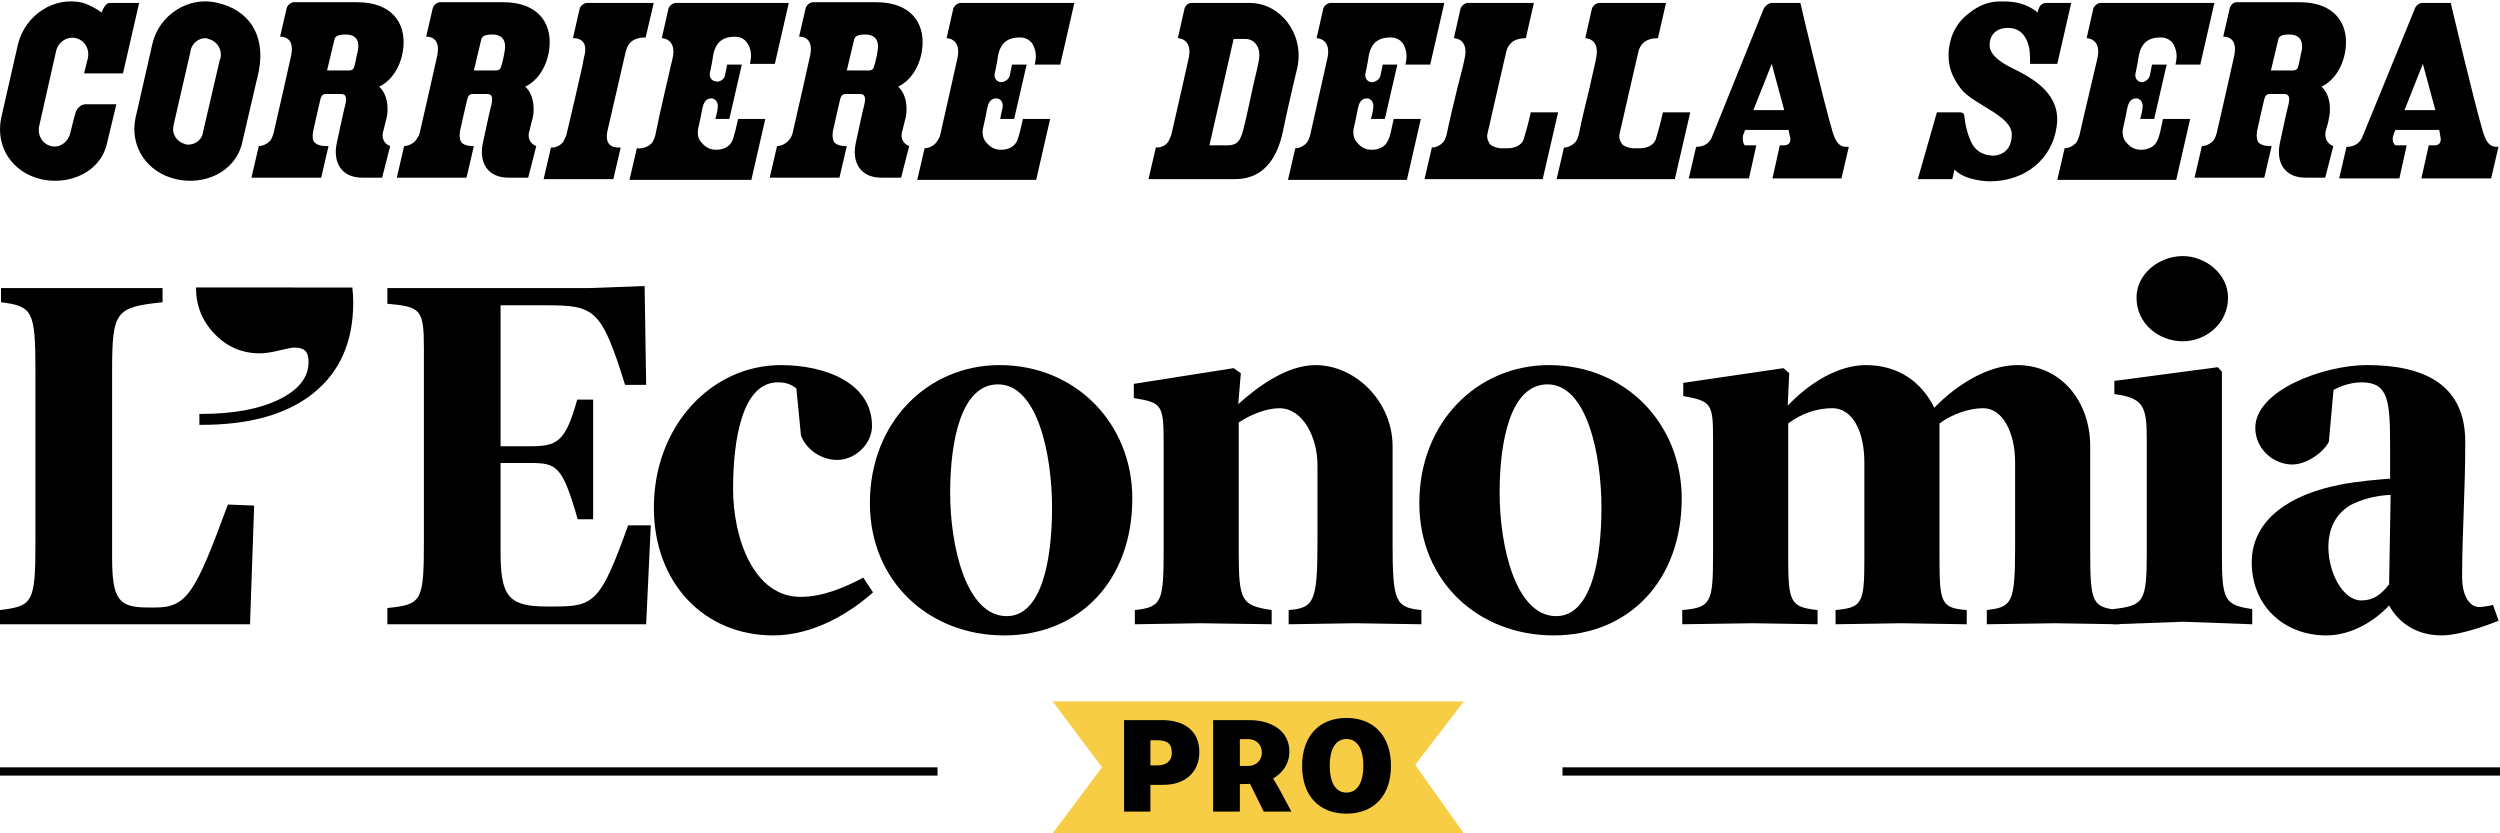 <svg width="576" height="192" viewBox="0 0 576 192" fill="none" xmlns="http://www.w3.org/2000/svg">
<rect x="257" y="164" width="65" height="26" fill="black"/>
<path fill-rule="evenodd" clip-rule="evenodd" d="M337.263 161.6H242.526L253.895 176.8L242.526 192H337.263L326.07 176.223L337.263 161.6ZM268.05 180.827H265.058V186.998H258.986V165.912H267.728C272.744 165.912 276.322 168.28 276.322 173.252C276.322 177.902 273.096 180.827 268.05 180.827ZM269.986 173.486C269.986 175.475 268.52 176.352 266.613 176.352H265.058V170.562H266.642C268.872 170.562 269.986 171.263 269.986 173.486ZM285.663 186.998V180.651C286.631 180.651 287.423 180.622 288.009 180.593L291.177 186.998H297.543L294.609 181.529L293.319 179.364C295.431 178.136 297.073 176.06 297.073 173.164C297.073 168.28 292.761 165.912 287.833 165.912H279.503V186.998H285.663ZM287.657 176.469C289.388 176.469 290.737 175.182 290.737 173.398C290.737 171.614 289.447 170.298 287.657 170.298H285.663V176.469H287.657ZM320.48 176.469C320.48 183.254 316.578 187.466 310.213 187.466C303.877 187.466 300.005 183.283 300.005 176.469C300.005 169.655 303.877 165.414 310.242 165.414C316.578 165.414 320.48 169.655 320.48 176.469ZM310.242 170.269C312.824 170.269 314.114 172.726 314.114 176.44C314.114 180.125 312.824 182.611 310.213 182.611C307.632 182.611 306.37 180.125 306.37 176.44C306.37 172.726 307.632 170.269 310.242 170.269Z" fill="#F8CD46"/>
<path d="M45.152 66.228C45.152 70.422 46.594 74.001 49.463 76.961C52.338 79.94 55.802 81.413 59.861 81.413C60.999 81.413 62.488 81.192 64.311 80.747C66.138 80.301 67.323 80.081 67.88 80.081C69.022 80.081 69.846 80.339 70.345 80.85C70.845 81.361 71.092 82.21 71.092 83.383C71.092 86.934 68.827 89.819 64.292 92.038C59.761 94.266 53.713 95.373 46.156 95.373H45.937V97.882H46.489C57.62 97.882 66.219 95.429 72.282 90.527C78.345 85.625 81.381 78.701 81.381 69.737C81.381 68.527 81.314 67.354 81.181 66.247L45.152 66.228Z" fill="black"/>
<path d="M8.166 124.663V85.405C8.166 71.501 7.457 70.568 0.228 69.634V66.365H37.452V69.634C26.654 70.802 25.831 71.618 25.831 85.405V128.406C25.831 138.219 27.373 139.969 34.131 139.969H35.791C43.144 139.969 45.033 136.47 52.509 116.247L58.558 116.487L57.606 143.83H6.39006e-05V140.555C7.581 139.622 8.166 138.928 8.166 124.663Z" fill="black"/>
<path d="M136.66 92.061V119.639H133.105C129.555 107.25 128.247 106.673 122.084 106.673H115.326V126.886C115.326 137.286 116.987 139.739 125.996 139.739H127.894C137.022 139.739 138.445 138.458 144.726 121.041H149.942L148.876 143.829H89.252V140.086C97.314 139.27 97.666 138.571 97.666 124.198V80.259C97.666 71.262 96.957 70.675 89.252 69.981V66.365H135.961L148.519 65.895L148.876 88.679H144.017C138.564 71.145 137.022 70.338 125.758 70.338H115.331V102.817H122.089C128.37 102.817 130.269 101.884 132.991 92.061H136.66V92.061Z" fill="black"/>
<path d="M183.482 89.495C182.174 88.44 180.874 88.093 179.214 88.093C171.033 88.093 168.901 101.18 168.901 112.626C168.901 124.198 173.76 137.52 184.429 137.52C189.407 137.52 194.271 135.531 198.896 133.083L201.147 136.47C195.808 141.254 187.399 146.4 178.152 146.4C162.267 146.4 150.651 134.363 150.651 116.956C150.651 98.258 163.809 84.12 179.927 84.12C190.126 84.12 200.909 88.21 200.909 98.145C200.909 102.231 197.116 105.97 192.852 105.97C189.179 105.97 185.738 103.521 184.548 100.364L183.482 89.495Z" fill="black"/>
<path d="M231.366 146.4C214.058 146.4 200.424 134.012 200.424 115.9C200.424 97.329 213.701 84.12 230.296 84.12C247.841 84.12 260.886 97.559 260.886 114.859C260.886 133.777 248.679 146.4 231.366 146.4ZM229.944 88.557C221.411 88.557 218.917 101.645 218.917 113.564C218.917 125.831 222.591 141.958 231.956 141.958C240.023 141.958 242.393 128.992 242.393 116.956C242.393 104.806 239.076 88.557 229.944 88.557Z" fill="black"/>
<path d="M285.298 93.117C289.795 89.031 296.557 84.12 303.077 84.12C312.319 84.12 320.851 92.53 320.851 102.817V125.019C320.851 138.571 321.446 139.969 327.495 140.555V143.83L312.2 143.595L296.905 143.83V140.555C302.715 140.086 303.548 138.698 303.548 124.897V107.142C303.548 100.828 300.231 94.06 294.778 94.06C291.813 94.06 288.253 95.453 285.407 97.329V127.125C285.407 138.458 286.002 139.505 292.993 140.555V143.83L276.523 143.595L261.466 143.83V140.555C267.747 139.861 268.104 138.698 268.104 126.417V102.348C268.104 93.351 267.861 92.765 261.232 91.719V88.44L284.227 84.823L285.888 85.987L285.298 93.117Z" fill="black"/>
<path d="M357.961 146.4C340.653 146.4 327.014 134.012 327.014 115.9C327.014 97.329 340.291 84.12 356.89 84.12C374.441 84.12 387.466 97.559 387.466 114.859C387.466 133.777 375.255 146.4 357.961 146.4ZM356.538 88.557C347.996 88.557 345.512 101.645 345.512 113.564C345.512 125.831 349.186 141.958 358.556 141.958C366.613 141.958 368.973 128.992 368.973 116.956C368.973 104.806 365.661 88.557 356.538 88.557Z" fill="black"/>
<path d="M411.884 93.473C416.866 88.21 423.505 84.12 429.906 84.12C437.372 84.12 442.702 87.98 445.667 93.938C450.764 88.684 457.997 84.12 464.755 84.12C474.829 84.12 481.582 92.422 481.582 102.817V126.994C481.582 139.031 482.063 139.969 488.34 140.555V143.83L473.406 143.595L457.759 143.83V140.555C463.57 139.861 464.284 139.035 464.284 125.831V106.556C464.284 99.665 461.433 94.05 456.931 94.05C453.614 94.05 449.693 95.453 446.857 97.559V128.289C446.857 138.928 447.204 140.091 453.138 140.555V143.83L437.967 143.595L422.915 143.83V140.555C428.954 139.969 429.549 139.153 429.549 128.992V106.556C429.549 99.201 426.708 94.05 422.196 94.05C418.651 94.05 415.091 95.223 412.003 97.559V128.289C412.003 138.801 412.474 139.861 418.765 140.555V143.83L403.827 143.595L387.59 143.83V140.555C394.228 139.969 394.69 138.923 394.69 127.58V101.18C394.69 93.004 394.338 92.418 387.823 91.254V88.21L410.937 84.823L412.241 85.987L411.884 93.473Z" fill="black"/>
<path d="M511.929 127.941C511.929 138.458 512.633 139.392 518.915 140.33V143.834L503.035 143.252L486.912 143.834V140.33C494.021 139.504 494.616 138.576 494.616 127.238V101.302C494.616 93.586 493.902 91.728 487.15 90.79V87.755L510.977 84.598L511.929 85.649V127.941V127.941ZM502.92 59C508.127 59 513.338 63.09 513.338 68.579C513.338 74.653 508.122 78.631 502.92 78.631C497.467 78.631 492.251 74.653 492.251 68.579C492.246 63.09 497.467 59 502.92 59Z" fill="black"/>
<path d="M535.985 146.4C526.267 146.4 518.801 139.622 518.801 129.574C518.801 119.409 528.166 113.803 539.069 111.692C542.862 110.876 548.905 110.412 550.68 110.29V102.695C550.68 92.056 550.209 88.093 544.042 88.093C541.087 88.093 538.479 89.378 537.646 89.842L536.575 101.762C535.276 104.332 531.355 107.02 528.157 107.02C523.655 107.02 519.619 103.282 519.619 98.609C519.619 89.842 535.509 84.115 545.341 84.115C558.142 84.115 567.993 88.327 567.993 101.762C567.993 113.681 567.274 122.439 567.274 133.186C567.274 136.695 568.702 139.856 571.191 139.856C572.371 139.856 574.394 139.387 574.394 139.387L575.688 143.004C575.688 143.004 567.627 146.395 562.53 146.395C556.605 146.395 552.57 143.356 550.442 139.495C547.249 143.013 541.796 146.4 535.985 146.4ZM544.042 138.341C546.892 138.341 548.667 136.938 550.452 134.602L550.804 114.033C549.262 114.033 545.936 114.502 543.337 115.562C538.598 117.307 536.461 121.276 536.461 126.07C536.456 131.915 539.783 138.341 544.042 138.341Z" fill="black"/>
<path d="M216 178.066C216 177.644 216 177.222 216 176.8H0V178.7H216C216 178.489 216 178.278 216 178.066Z" fill="black"/>
<path d="M360 176.8C360 177.222 360 177.644 360 178.066C360 178.278 360 178.489 360 178.7H576V176.8H360Z" fill="black"/>
<path d="M463.682 15.731C458.439 13.194 458.27 10.996 458.439 9.981C458.439 8.797 459.284 6.429 462.667 6.429C466.726 6.429 467.403 10.488 467.572 11.334C467.741 12.349 467.741 14.717 467.741 14.717H473.999L477.212 0.679H471.462C470.785 0.679 470.109 1.017 469.771 1.863L469.432 2.877C469.432 2.877 466.895 0.34 461.991 0.34C460.468 0.34 457.593 0.002 453.872 2.877C449.644 5.922 449.136 10.15 448.967 11.841C448.967 13.364 448.629 16.239 451.673 20.298C454.718 24.357 463.851 26.556 463.513 31.292C463.344 35.52 459.961 35.858 459.284 35.858C458.777 35.858 455.902 35.858 454.38 33.152C453.534 31.63 452.857 29.093 452.688 27.571C452.519 26.387 452.688 25.879 451.335 25.879C450.151 25.879 446.261 25.879 446.261 25.879L441.864 41.27H449.813L450.32 39.072C452.857 41.778 458.439 41.778 458.439 41.778C466.726 41.778 472.815 36.535 473.83 29.262C475.014 21.989 468.925 18.268 463.682 15.731Z" fill="black"/>
<path d="M50.154 0.678C43.558 -1.013 36.623 3.385 35.101 10.15L31.211 27.232C29.858 33.828 33.917 39.748 40.514 41.27C46.941 42.792 54.044 39.748 55.735 33.152L59.626 16.408C61.317 7.613 56.919 2.201 50.154 0.678ZM50.831 13.363L50.661 13.702L46.771 30.446V30.615C46.433 32.306 44.911 33.321 43.389 33.321C43.05 33.321 42.881 33.321 42.543 33.152C40.683 32.644 39.499 30.784 40.006 28.924V28.754L43.896 11.841V11.672C44.234 9.981 45.757 8.797 47.279 8.797C47.448 8.797 47.786 8.797 47.955 8.966C50.154 9.473 51.169 11.503 50.831 13.363Z" fill="black"/>
<path d="M20.218 13.533L19.372 16.915H28.336L32.057 0.678C32.057 0.678 26.645 0.678 25.292 0.678C24.108 0.678 23.431 2.877 23.431 2.877C22.247 2.031 20.725 1.186 19.203 0.678C12.607 -1.013 5.841 3.385 4.15 10.15L0.26 27.232C-1.093 33.998 2.966 39.748 9.393 41.27C15.82 42.792 23.093 39.748 24.615 33.152L26.814 24.019C26.814 24.019 20.049 24.019 19.71 24.019C18.526 24.019 17.512 25.203 17.342 26.217L17.004 27.401L16.158 30.784C15.651 32.814 13.621 34.167 11.761 33.659C9.731 33.152 8.547 31.122 9.055 28.924L12.945 11.672C13.452 9.642 15.482 8.289 17.512 8.797C19.541 9.304 20.725 11.334 20.218 13.533Z" fill="black"/>
<path d="M89.9 33.659C88.546 33.152 87.701 31.799 88.377 29.938C88.716 28.754 88.716 28.416 89.054 27.232C89.392 26.048 89.73 22.158 87.363 19.959C90.576 18.437 92.606 14.716 92.944 10.826C93.451 5.245 90.238 0.509 82.289 0.509C78.06 0.509 68.42 0.509 67.743 0.509C67.067 0.509 66.221 1.186 66.052 1.862L64.53 8.458C64.53 8.458 68.082 8.12 67.067 12.856C66.559 15.224 64.53 24.188 63.008 30.784C62.838 31.291 62.669 31.799 62.331 32.306C61.485 33.321 60.301 33.659 59.625 33.659L57.934 40.932H74.001L75.692 33.659H75.185C73.832 33.659 72.986 33.321 72.479 32.813C71.972 32.306 71.972 31.46 72.141 30.277C72.141 30.107 73.832 22.835 73.832 22.835C74.17 21.651 74.678 21.651 75.354 21.651C76.707 21.651 77.722 21.651 78.568 21.651C79.752 21.651 79.921 22.497 79.582 24.019C79.075 25.879 77.722 32.475 77.553 33.152C76.707 37.549 78.737 40.932 83.472 40.932C84.656 40.932 86.686 40.932 88.039 40.932L89.9 33.659ZM82.458 11.672C82.12 12.856 81.95 14.378 81.612 15.393C81.443 16.069 80.936 16.239 80.428 16.239H75.354L77.046 9.135C77.215 8.289 78.06 7.951 79.582 7.951C82.458 7.951 82.796 9.811 82.458 11.672Z" fill="black"/>
<path d="M123.557 33.659C122.204 33.152 121.359 31.799 122.035 29.938C122.374 28.754 122.374 28.416 122.712 27.232C123.05 26.048 123.388 22.158 121.021 19.959C124.234 18.437 126.264 14.716 126.602 10.826C127.109 5.245 123.896 0.509 115.947 0.509C111.718 0.509 102.078 0.509 101.401 0.509C100.725 0.509 99.879 1.186 99.71 1.862L98.188 8.458C98.188 8.458 101.739 8.12 100.725 12.856C100.217 15.224 98.188 24.188 96.665 30.784C96.496 31.291 96.158 31.799 95.82 32.306C94.974 33.321 93.79 33.659 93.114 33.659L91.422 40.932H107.49L109.181 33.659H109.012C107.659 33.659 106.813 33.321 106.306 32.813C105.968 32.306 105.799 31.46 105.968 30.277C105.968 30.107 107.659 22.835 107.659 22.835C107.997 21.651 108.505 21.651 109.181 21.651C110.534 21.651 111.549 21.651 112.226 21.651C113.41 21.651 113.579 22.497 113.24 24.019C112.733 25.879 111.38 32.475 111.211 33.152C110.365 37.549 112.395 40.932 117.13 40.932C118.314 40.932 120.344 40.932 121.697 40.932L123.557 33.659ZM116.285 11.672C116.116 12.856 115.777 14.378 115.439 15.393C115.27 16.069 114.763 16.239 114.255 16.239H109.181L110.873 9.135C111.042 8.289 111.887 7.951 113.41 7.951C116.116 7.951 116.623 9.811 116.285 11.672Z" fill="black"/>
<path d="M209.476 33.659C208.123 33.152 207.277 31.799 207.954 29.938C208.292 28.754 208.292 28.416 208.63 27.232C208.969 26.048 209.307 22.158 206.939 19.959C210.152 18.437 212.182 14.716 212.52 10.826C213.028 5.245 209.814 0.509 201.865 0.509C197.637 0.509 187.996 0.509 187.32 0.509C186.643 0.509 185.797 1.186 185.628 1.862L184.106 8.458C184.106 8.458 187.658 8.12 186.643 12.856C186.136 15.224 184.106 24.188 182.584 30.784C182.415 31.291 182.246 31.799 181.738 32.306C180.893 33.321 179.709 33.659 179.032 33.659L177.341 40.932H193.408L195.1 33.659H194.931C193.578 33.659 192.732 33.321 192.224 32.813C191.886 32.306 191.717 31.46 191.886 30.277C191.886 30.107 193.578 22.835 193.578 22.835C193.916 21.651 194.423 21.651 195.1 21.651C196.453 21.651 197.468 21.651 198.144 21.651C199.328 21.651 199.497 22.497 199.159 24.019C198.651 25.879 197.298 32.475 197.129 33.152C196.284 37.549 198.313 40.932 203.049 40.932C204.233 40.932 206.262 40.932 207.615 40.932L209.476 33.659ZM202.203 11.672C202.034 12.856 201.696 14.378 201.358 15.393C201.188 16.069 200.681 16.239 200.174 16.239H195.1L196.791 9.135C196.96 8.289 197.806 7.951 199.328 7.951C202.034 7.951 202.542 9.811 202.203 11.672Z" fill="black"/>
<path d="M537.593 33.659C536.24 33.152 535.395 31.799 535.902 29.938C536.24 28.754 536.409 28.416 536.579 27.232C536.917 26.048 537.255 22.158 534.887 19.959C538.101 18.437 540.13 14.716 540.469 10.826C540.976 5.245 537.763 0.509 529.813 0.509C525.585 0.509 515.945 0.509 515.268 0.509C514.591 0.509 513.915 1.186 513.746 1.862L512.224 8.458C512.224 8.458 515.775 8.12 514.761 12.856C514.253 15.224 512.224 24.188 510.701 30.784C510.532 31.291 510.363 31.799 510.025 32.306C509.179 33.321 507.995 33.659 507.319 33.659L505.627 40.932H521.695L523.386 33.659H523.048C521.695 33.659 520.849 33.321 520.342 32.813C520.004 32.306 519.835 31.46 520.004 30.277C520.004 30.107 521.695 22.835 521.695 22.835C522.033 21.651 522.541 21.651 523.217 21.651C524.57 21.651 525.585 21.651 526.262 21.651C527.446 21.651 527.615 22.497 527.276 24.019C526.769 25.879 525.416 32.475 525.247 33.152C524.401 37.549 526.431 40.932 531.166 40.932C532.35 40.932 534.38 40.932 535.733 40.932L537.593 33.659ZM530.321 11.672C529.982 12.856 529.813 14.378 529.475 15.393C529.306 16.069 528.799 16.239 528.291 16.239H523.217L524.909 9.135C525.078 8.289 525.754 7.951 527.445 7.951C530.152 7.951 530.659 9.811 530.321 11.672Z" fill="black"/>
<path d="M352.732 25.71C352.055 28.755 351.548 30.446 351.04 32.137C350.533 33.49 349.011 34.167 347.319 34.167C346.812 34.167 346.136 34.167 345.628 34.167C344.613 33.998 343.599 33.66 343.26 33.152C342.922 32.645 342.415 31.799 342.753 30.615C343.429 27.74 346.981 12.011 347.15 11.503C347.658 10.15 348.673 8.797 351.548 8.797L353.408 0.679H338.186C337.51 0.679 336.664 1.355 336.495 2.032L334.973 8.797C334.973 8.797 338.355 8.797 337.51 13.194C337.341 14.209 336.664 16.915 335.818 20.129C334.973 23.681 333.958 27.74 333.281 31.122C333.112 31.63 332.943 32.137 332.605 32.645C331.759 33.66 330.575 33.998 329.899 33.998L328.208 41.27H355.438L358.99 25.879H352.732V25.71Z" fill="black"/>
<path d="M383.175 25.71C382.499 28.755 381.991 30.446 381.484 32.137C380.976 33.49 379.454 34.167 377.763 34.167C377.255 34.167 376.579 34.167 376.071 34.167C375.057 33.998 374.042 33.66 373.704 33.152C373.365 32.645 372.858 31.799 373.196 30.615C373.873 27.74 377.425 12.011 377.594 11.503C378.101 10.15 379.116 8.797 381.991 8.797L383.852 0.679H368.461C367.784 0.679 366.938 1.355 366.769 2.032L365.247 8.797C365.247 8.797 368.63 8.797 367.784 13.194C367.615 14.378 366.938 16.915 366.262 20.129C365.416 23.512 364.401 27.74 363.725 31.122C363.556 31.63 363.387 32.137 363.048 32.645C362.203 33.66 361.019 33.998 360.342 33.998L358.651 41.27H385.881L389.433 25.879H383.175V25.71Z" fill="black"/>
<path d="M287.954 0.679C287.108 0.679 274.423 0.679 274.423 0.679C273.746 0.679 273.07 1.355 272.901 2.032L271.379 8.797C271.379 8.797 274.761 8.797 273.916 13.194C273.408 15.562 271.379 24.526 269.856 31.122C269.687 31.63 269.349 32.137 269.18 32.645C268.334 33.829 267.15 33.998 266.305 33.998L264.613 41.27C267.996 41.27 283.894 41.27 284.571 41.27C288.63 41.27 293.366 39.41 295.395 31.122C297.087 23.004 298.947 15.393 298.947 15.393C300.469 7.613 294.888 0.679 287.954 0.679ZM289.983 14.209C289.814 15.224 289.307 17.254 288.799 19.452C287.954 23.512 286.77 28.755 286.431 29.939C285.755 32.645 284.909 33.49 282.71 33.49C282.372 33.49 279.159 33.49 278.651 33.49L284.233 8.966H286.939C287.954 8.966 288.968 9.474 289.476 10.319C290.152 11.165 290.321 12.687 289.983 14.209Z" fill="black"/>
<path d="M425.627 33.829C424.613 33.829 423.259 33.829 422.245 30.446C419.877 22.328 414.803 0.679 414.803 0.679H408.207C407.53 0.679 406.684 1.355 406.346 2.032L394.338 31.799C393.492 33.49 391.97 33.829 390.786 33.829L389.095 41.101H402.964L404.655 33.49H402.287C401.949 33.49 401.78 33.321 401.78 33.152C401.611 32.814 401.441 31.968 401.611 31.122C401.949 30.446 401.949 30.108 402.118 29.939H412.097C412.097 30.277 412.266 30.615 412.435 31.63C412.604 32.137 412.435 32.645 412.266 32.983C411.928 33.321 411.589 33.49 411.082 33.49H410.067L408.376 41.101H424.274L425.966 33.829C425.796 33.829 425.966 33.829 425.627 33.829ZM403.978 25.372L408.207 14.717L411.082 25.372H403.978Z" fill="black"/>
<path d="M575.479 33.829C574.464 33.829 573.111 33.829 572.096 30.446C569.728 22.328 564.654 0.679 564.654 0.679H558.058C557.382 0.679 556.536 1.355 556.367 2.032L544.189 31.799C543.344 33.49 541.822 33.829 540.638 33.829L538.946 41.101H552.815L554.506 33.49H552.139C551.8 33.49 551.631 33.321 551.631 33.152C551.293 32.814 551.124 31.968 551.462 31.122C551.631 30.446 551.8 30.108 551.969 29.939H561.948C562.117 30.277 562.117 30.615 562.287 31.63C562.456 32.137 562.287 32.645 562.117 32.983C561.779 33.321 561.441 33.49 560.933 33.49H559.58L557.889 41.101H573.957L575.648 33.829C575.648 33.829 575.817 33.829 575.479 33.829ZM553.999 25.372L558.227 14.717L561.103 25.372H553.999Z" fill="black"/>
<path d="M135.227 0.679C134.551 0.679 133.705 1.355 133.536 2.032L132.014 8.797C132.014 8.797 135.566 8.459 134.72 12.518C134.551 13.025 134.213 15.055 134.213 15.055C133.367 18.776 131.845 25.541 130.492 31.122C130.322 31.63 129.984 32.137 129.815 32.645C128.631 34.167 126.94 33.998 126.94 33.998L125.249 41.27H141.316L143.007 33.998C141.993 33.998 139.117 34.167 139.963 30.108C140.301 28.755 143.515 14.717 144.022 12.518C144.36 10.996 144.868 8.628 148.758 8.628L150.618 0.679H135.227Z" fill="black"/>
<path d="M155.692 0.679C155.015 0.679 154.17 1.355 154.001 2.032L152.478 8.797C152.478 8.797 155.861 8.797 155.015 13.194C154.508 15.562 152.309 24.526 150.956 31.292C150.787 31.799 150.618 32.306 150.28 32.814C148.927 34.505 146.728 34.167 146.728 34.167L145.037 41.44H173.113L176.326 27.402H170.068C169.561 29.6 169.223 31.122 168.715 32.476C168.039 33.829 166.686 34.505 164.994 34.505C163.472 34.505 162.457 33.829 161.612 32.814C160.766 31.968 160.597 30.615 160.935 29.262C161.273 27.74 161.612 26.218 161.781 25.203C162.119 23.512 162.626 22.666 163.979 22.666C164.656 22.666 165.671 23.512 165.332 25.034C165.332 25.541 164.825 27.402 164.825 27.402H168.039L170.914 14.886H167.531C167.531 14.886 167.362 15.901 167.024 17.423C166.855 18.268 165.84 18.945 164.994 18.776C163.641 18.607 163.303 17.423 163.641 16.408C163.81 15.562 164.149 14.04 164.318 12.687C164.994 9.135 167.193 8.459 169.392 8.459C171.252 8.459 172.098 9.643 172.605 10.658C172.943 11.503 173.282 12.687 172.774 14.717H178.525L181.738 0.679H155.692Z" fill="black"/>
<path d="M244.318 14.717L247.531 0.679H221.316C220.639 0.679 219.794 1.355 219.624 2.032L218.102 8.797C218.102 8.797 221.485 8.797 220.639 13.194C220.132 15.562 218.102 24.526 216.58 31.292C216.411 31.799 216.073 32.306 215.734 32.814C214.889 33.829 213.705 34.167 213.028 34.167L211.337 41.44H238.736L241.95 27.402H235.692C235.185 29.6 234.846 31.122 234.339 32.476C233.662 33.829 232.309 34.505 230.618 34.505C229.096 34.505 228.081 33.829 227.235 32.814C226.39 31.968 226.221 30.446 226.559 29.262C226.897 27.74 227.235 26.218 227.404 25.203C227.743 23.512 228.25 22.666 229.603 22.666C230.449 22.666 231.295 23.512 230.956 25.034C230.787 25.541 230.449 27.402 230.449 27.402H233.662L236.538 14.886H233.155C233.155 14.886 232.986 15.901 232.648 17.423C232.478 18.268 231.464 18.945 230.618 18.945C229.265 18.776 228.927 17.592 229.265 16.577C229.434 15.732 229.772 14.209 229.941 12.856C230.618 9.304 232.817 8.628 235.015 8.628C236.876 8.628 237.891 9.812 238.229 10.827C238.567 11.672 238.905 12.856 238.398 14.886H244.318V14.717Z" fill="black"/>
<path d="M329.56 14.717L332.774 0.679H306.558C305.882 0.679 305.036 1.355 304.867 2.032L303.345 8.797C303.345 8.797 306.727 8.797 305.882 13.194C305.374 15.562 303.345 24.526 301.823 31.292C301.653 31.799 301.484 32.306 301.146 32.814C300.3 33.829 299.116 34.167 298.44 34.167L296.749 41.44H324.148L327.361 27.402H321.104C320.596 29.6 320.427 31.122 319.751 32.476C319.074 33.829 317.721 34.505 316.03 34.505C314.507 34.505 313.493 33.829 312.647 32.814C311.801 31.968 311.632 30.446 311.97 29.262C312.309 27.74 312.647 26.218 312.816 25.203C313.154 23.512 313.662 22.666 315.015 22.666C315.691 22.666 316.706 23.512 316.368 25.034C316.368 25.541 315.86 27.402 315.86 27.402H319.074L321.949 14.886H318.567C318.567 14.886 318.397 15.901 318.059 17.423C317.89 18.268 316.875 18.945 316.03 18.945C314.677 18.776 314.338 17.592 314.677 16.577C314.846 15.732 315.184 14.209 315.353 12.856C316.03 9.304 318.228 8.628 320.427 8.628C322.288 8.628 323.302 9.812 323.641 10.827C323.979 11.672 324.317 12.856 323.81 14.886H329.56V14.717Z" fill="black"/>
<path d="M506.979 14.717L510.193 0.679H483.977C483.301 0.679 482.455 1.355 482.286 2.032L480.764 8.797C480.764 8.797 484.146 8.797 483.301 13.194C482.793 15.562 480.595 24.526 479.073 31.292C478.903 31.799 478.734 32.306 478.396 32.814C477.55 33.829 476.366 34.167 475.69 34.167L473.999 41.44H501.398L504.611 27.402H498.354C497.846 29.6 497.677 31.122 497.001 32.476C496.324 33.829 494.971 34.505 493.28 34.505C491.757 34.505 490.743 33.829 489.897 32.814C489.051 31.968 488.882 30.446 489.22 29.262C489.559 27.74 489.897 26.218 490.066 25.203C490.404 23.512 490.912 22.666 492.265 22.666C492.941 22.666 493.956 23.512 493.618 25.034C493.618 25.541 493.111 27.402 493.111 27.402H496.324L499.199 14.886H495.817C495.817 14.886 495.647 15.901 495.309 17.423C495.14 18.268 494.125 18.945 493.449 18.945C492.096 18.776 491.757 17.592 492.096 16.577C492.265 15.732 492.603 14.209 492.772 12.856C493.449 9.304 495.647 8.628 497.846 8.628C499.707 8.628 500.721 9.812 501.06 10.827C501.398 11.672 501.736 12.856 501.229 14.886H506.979V14.717Z" fill="black"/>
</svg>
